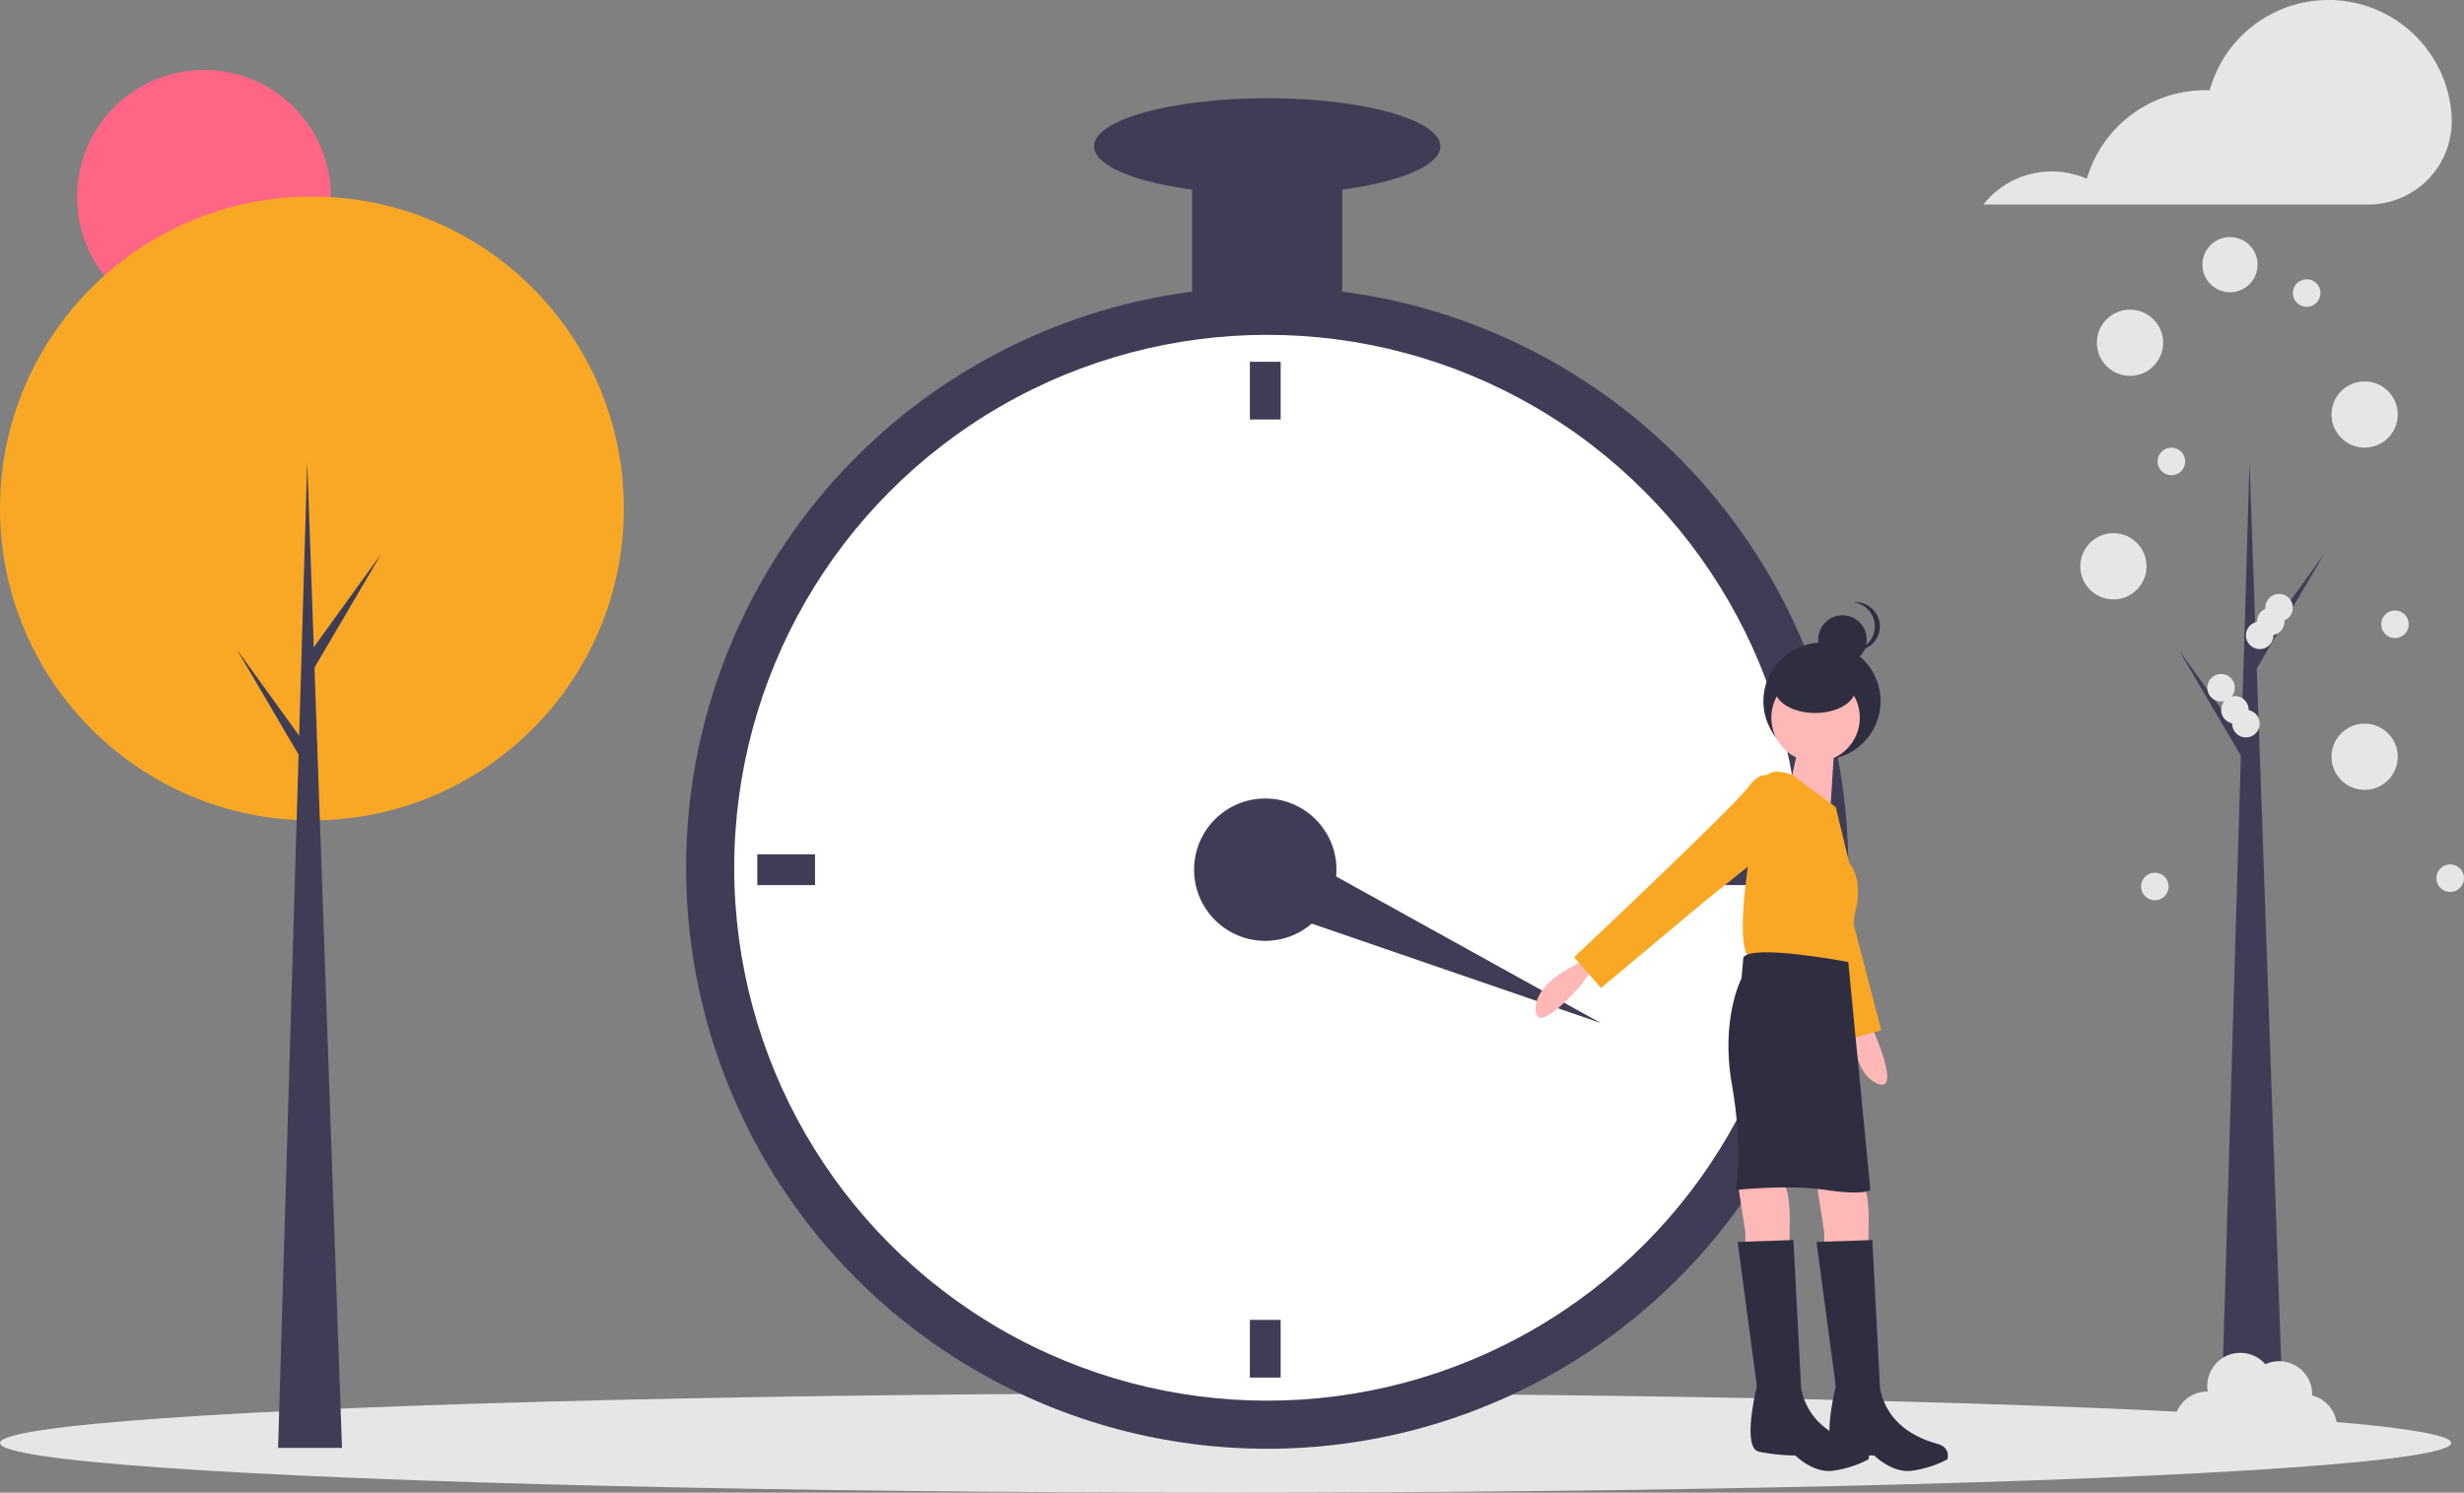 <svg xmlns="http://www.w3.org/2000/svg" data-name="Layer 1" width="892.614" height="540.802"
     viewBox="0 0 892.614 540.802">
    <rect x="0" y="0" width="892.614" height="540.802" fill="#808080" stroke="none"/>
    <title>season_change</title>
    <circle cx="73.896" cy="71.33" r="46" fill="#ff6584"/>
    <ellipse cx="444.003" cy="522.802" rx="444.003" ry="18" fill="#e6e6e6"/>
    <circle cx="113" cy="184.219" r="113" fill="#f9a826"/>
    <polygon points="123.892 524.581 100.747 524.581 111.298 167.201 123.892 524.581" fill="#3f3d56"/>
    <polygon points="113.34 234.933 138.187 200.557 113 243.442 110.277 238.677 113.34 234.933" fill="#3f3d56"/>
    <polygon points="110.617 269.65 85.771 235.274 110.958 278.159 113.681 273.394 110.617 269.65" fill="#3f3d56"/>
    <polygon points="827.505 524.957 804.361 524.957 814.912 167.577 827.505 524.957" fill="#3f3d56"/>
    <polygon points="816.954 235.309 841.801 200.933 816.614 243.818 813.891 239.053 816.954 235.309" fill="#3f3d56"/>
    <polygon points="814.231 270.026 789.385 235.65 814.572 278.535 817.295 273.77 814.231 270.026" fill="#3f3d56"/>
    <circle cx="459.056" cy="314.393" r="210.504" fill="#3f3d56"/>
    <circle cx="459.056" cy="314.393" r="193.078" fill="#fff"/>
    <circle cx="458.359" cy="315.09" r="25.79" fill="#3f3d56"/>
    <rect x="452.782" y="131.074" width="11.153" height="20.911" fill="#3f3d56"/>
    <rect x="452.782" y="478.196" width="11.153" height="20.911" fill="#3f3d56"/>
    <rect x="432.914" y="484.234" width="11.153" height="20.911"
          transform="translate(779.487 -123.4) rotate(90)" fill="#3f3d56"/>
    <rect x="780.036" y="484.234" width="11.153" height="20.911"
          transform="translate(1126.609 -470.522) rotate(90)" fill="#3f3d56"/>
    <polygon points="450.924 326.286 460.455 304.493 579.88 370.635 450.924 326.286" fill="#3f3d56"/>
    <rect x="431.871" y="53.006" width="54.368" height="62.733" fill="#3f3d56"/>
    <ellipse cx="459.056" cy="53.006" rx="62.733" ry="17.426" fill="#3f3d56"/>
    <path d="M730.198,531.283l-3.485,4.879s-16.032,18.82-16.729,9.758,11.85-15.335,11.85-15.335l6.97-4.182Z"
          transform="translate(-153.693 -179.599)" fill="#ffb8b8"/>
    <path d="M829.418,547.745l2.918,5.238s10.148,22.544,1.66,19.296-8.788-17.272-8.788-17.272l-.797-8.09Z"
          transform="translate(-153.693 -179.599)" fill="#ffb8b8"/>
    <circle cx="660.033" cy="254.042" r="21.224" fill="#2f2e41"/>
    <path d="M811.751,607.957l2.788,18.123V631.656h16.032V624.686s.697-12.547-2.091-16.032S811.751,607.957,811.751,607.957Z"
          transform="translate(-153.693 -179.599)" fill="#ffb8b8"/>
    <path d="M783.173,607.957l2.788,18.123V631.656h16.032V624.686s.697-12.547-2.091-16.032S783.173,607.957,783.173,607.957Z"
          transform="translate(-153.693 -179.599)" fill="#ffb8b8"/>
    <path d="M793.961,462.384s-6.166,3.25-1.955,10.643,28.922,83.877,28.922,83.877l14.256-4.047-12.572-48.371-7.199-30.402Z"
          transform="translate(-153.693 -179.599)" fill="#f9a826"/>
    <circle cx="657.71" cy="260.025" r="16.032" fill="#ffb8b8"/>
    <path d="M818.722,442.063l-2.091,32.76L801.993,464.368s4.879-19.517,3.485-20.911Z"
          transform="translate(-153.693 -179.599)" fill="#ffb8b8"/>
    <path d="M818.722,472.036l-15.769-11.677s-7.233-2.961-9.324.525-12.547,55.066-6.97,64.824c0,0,29.972,6.273,36.246,2.788l2.788-18.123s3.485-11.153-2.091-18.123Z"
          transform="translate(-153.693 -179.599)" fill="#f9a826"/>
    <path d="M797.811,461.58s-5.576-4.182-10.455,2.788-63.43,62.036-63.43,62.036l9.758,11.153,38.337-32.063,24.396-19.517Z"
          transform="translate(-153.693 -179.599)" fill="#f9a826"/>
    <path d="M823.252,528.147s-34.503-6.622-37.988-1.743l-.697,7.667s-7.667,14.638-3.485,38.337,1.394,38.337,1.394,38.337,18.82-2.091,32.76,0,16.032,0,16.032,0Z"
          transform="translate(-153.693 -179.599)" fill="#2f2e41"/>
    <path d="M831.965,628.868l-20.214.697,6.97,52.277s-5.576,22.305.697,23.699a70.713,70.713,0,0,0,13.244,1.394s6.273,6.273,13.244,5.576a39.034,39.034,0,0,0,13.244-4.182s1.394-4.182-3.485-5.576-18.123-5.576-20.911-20.214Z"
          transform="translate(-153.693 -179.599)" fill="#2f2e41"/>
    <path d="M803.387,628.868l-20.214.697,6.97,52.277s-5.576,22.305.697,23.699a70.713,70.713,0,0,0,13.244,1.394s6.273,6.273,13.244,5.576a39.034,39.034,0,0,0,13.244-4.182s1.394-4.182-3.485-5.576S808.963,697.177,806.175,682.539Z"
          transform="translate(-153.693 -179.599)" fill="#2f2e41"/>
    <circle cx="667.458" cy="231.704" r="8.782" fill="#2f2e41"/>
    <path d="M832.861,406.546a8.783,8.783,0,0,0-7.868-8.735,8.881,8.881,0,0,1,.915-.047,8.782,8.782,0,0,1,0,17.565,8.881,8.881,0,0,1-.915-.047A8.783,8.783,0,0,0,832.861,406.546Z"
          transform="translate(-153.693 -179.599)" fill="#2f2e41"/>
    <ellipse cx="657.565" cy="249.542" rx="14.637" ry="8.782" fill="#2f2e41"/>
    <path d="M1041.813,221.75a44.677,44.677,0,0,0-87.657-9.419c-.541-.019-1.082-.041-1.628-.041a44.688,44.688,0,0,0-42.867,32.089,31.574,31.574,0,0,0-37.465,9.319h139.362a30.22,30.22,0,0,0,30.286-31.289Q1041.831,222.08,1041.813,221.75Z"
          transform="translate(-153.693 -179.599)" fill="#e6e6e6"/>
    <circle cx="771.614" cy="124.178" r="12" fill="#e6e6e6"/>
    <circle cx="807.847" cy="95.886" r="9.992" fill="#e6e6e6"/>
    <circle cx="856.614" cy="150.178" r="12" fill="#e6e6e6"/>
    <circle cx="765.614" cy="205.178" r="12" fill="#e6e6e6"/>
    <circle cx="856.614" cy="274.178" r="12" fill="#e6e6e6"/>
    <path d="M991.287,685.165c.004-.13.02-.257.02-.388a11.982,11.982,0,0,0-16.987-10.905,11.968,11.968,0,0,0-20.832,9.914c-.061-.001-.12-.009-.181-.009a12,12,0,1,0,7.334,21.483,11.994,11.994,0,0,0,20.622,1.217,11.99,11.99,0,1,0,10.024-21.312Z"
          transform="translate(-153.693 -179.599)" fill="#e6e6e6"/>
    <circle cx="867.614" cy="226.178" r="5" fill="#e6e6e6"/>
    <circle cx="835.614" cy="106.178" r="5" fill="#e6e6e6"/>
    <circle cx="818.614" cy="230.178" r="5" fill="#e6e6e6"/>
    <circle cx="822.614" cy="225.178" r="5" fill="#e6e6e6"/>
    <circle cx="825.614" cy="220.178" r="5" fill="#e6e6e6"/>
    <circle cx="813.614" cy="262.178" r="5" fill="#e6e6e6"/>
    <circle cx="887.614" cy="318.178" r="5" fill="#e6e6e6"/>
    <circle cx="780.614" cy="321.178" r="5" fill="#e6e6e6"/>
    <circle cx="786.614" cy="167.178" r="5" fill="#e6e6e6"/>
    <circle cx="809.614" cy="257.178" r="5" fill="#e6e6e6"/>
    <circle cx="804.614" cy="249.178" r="5" fill="#e6e6e6"/>
</svg>